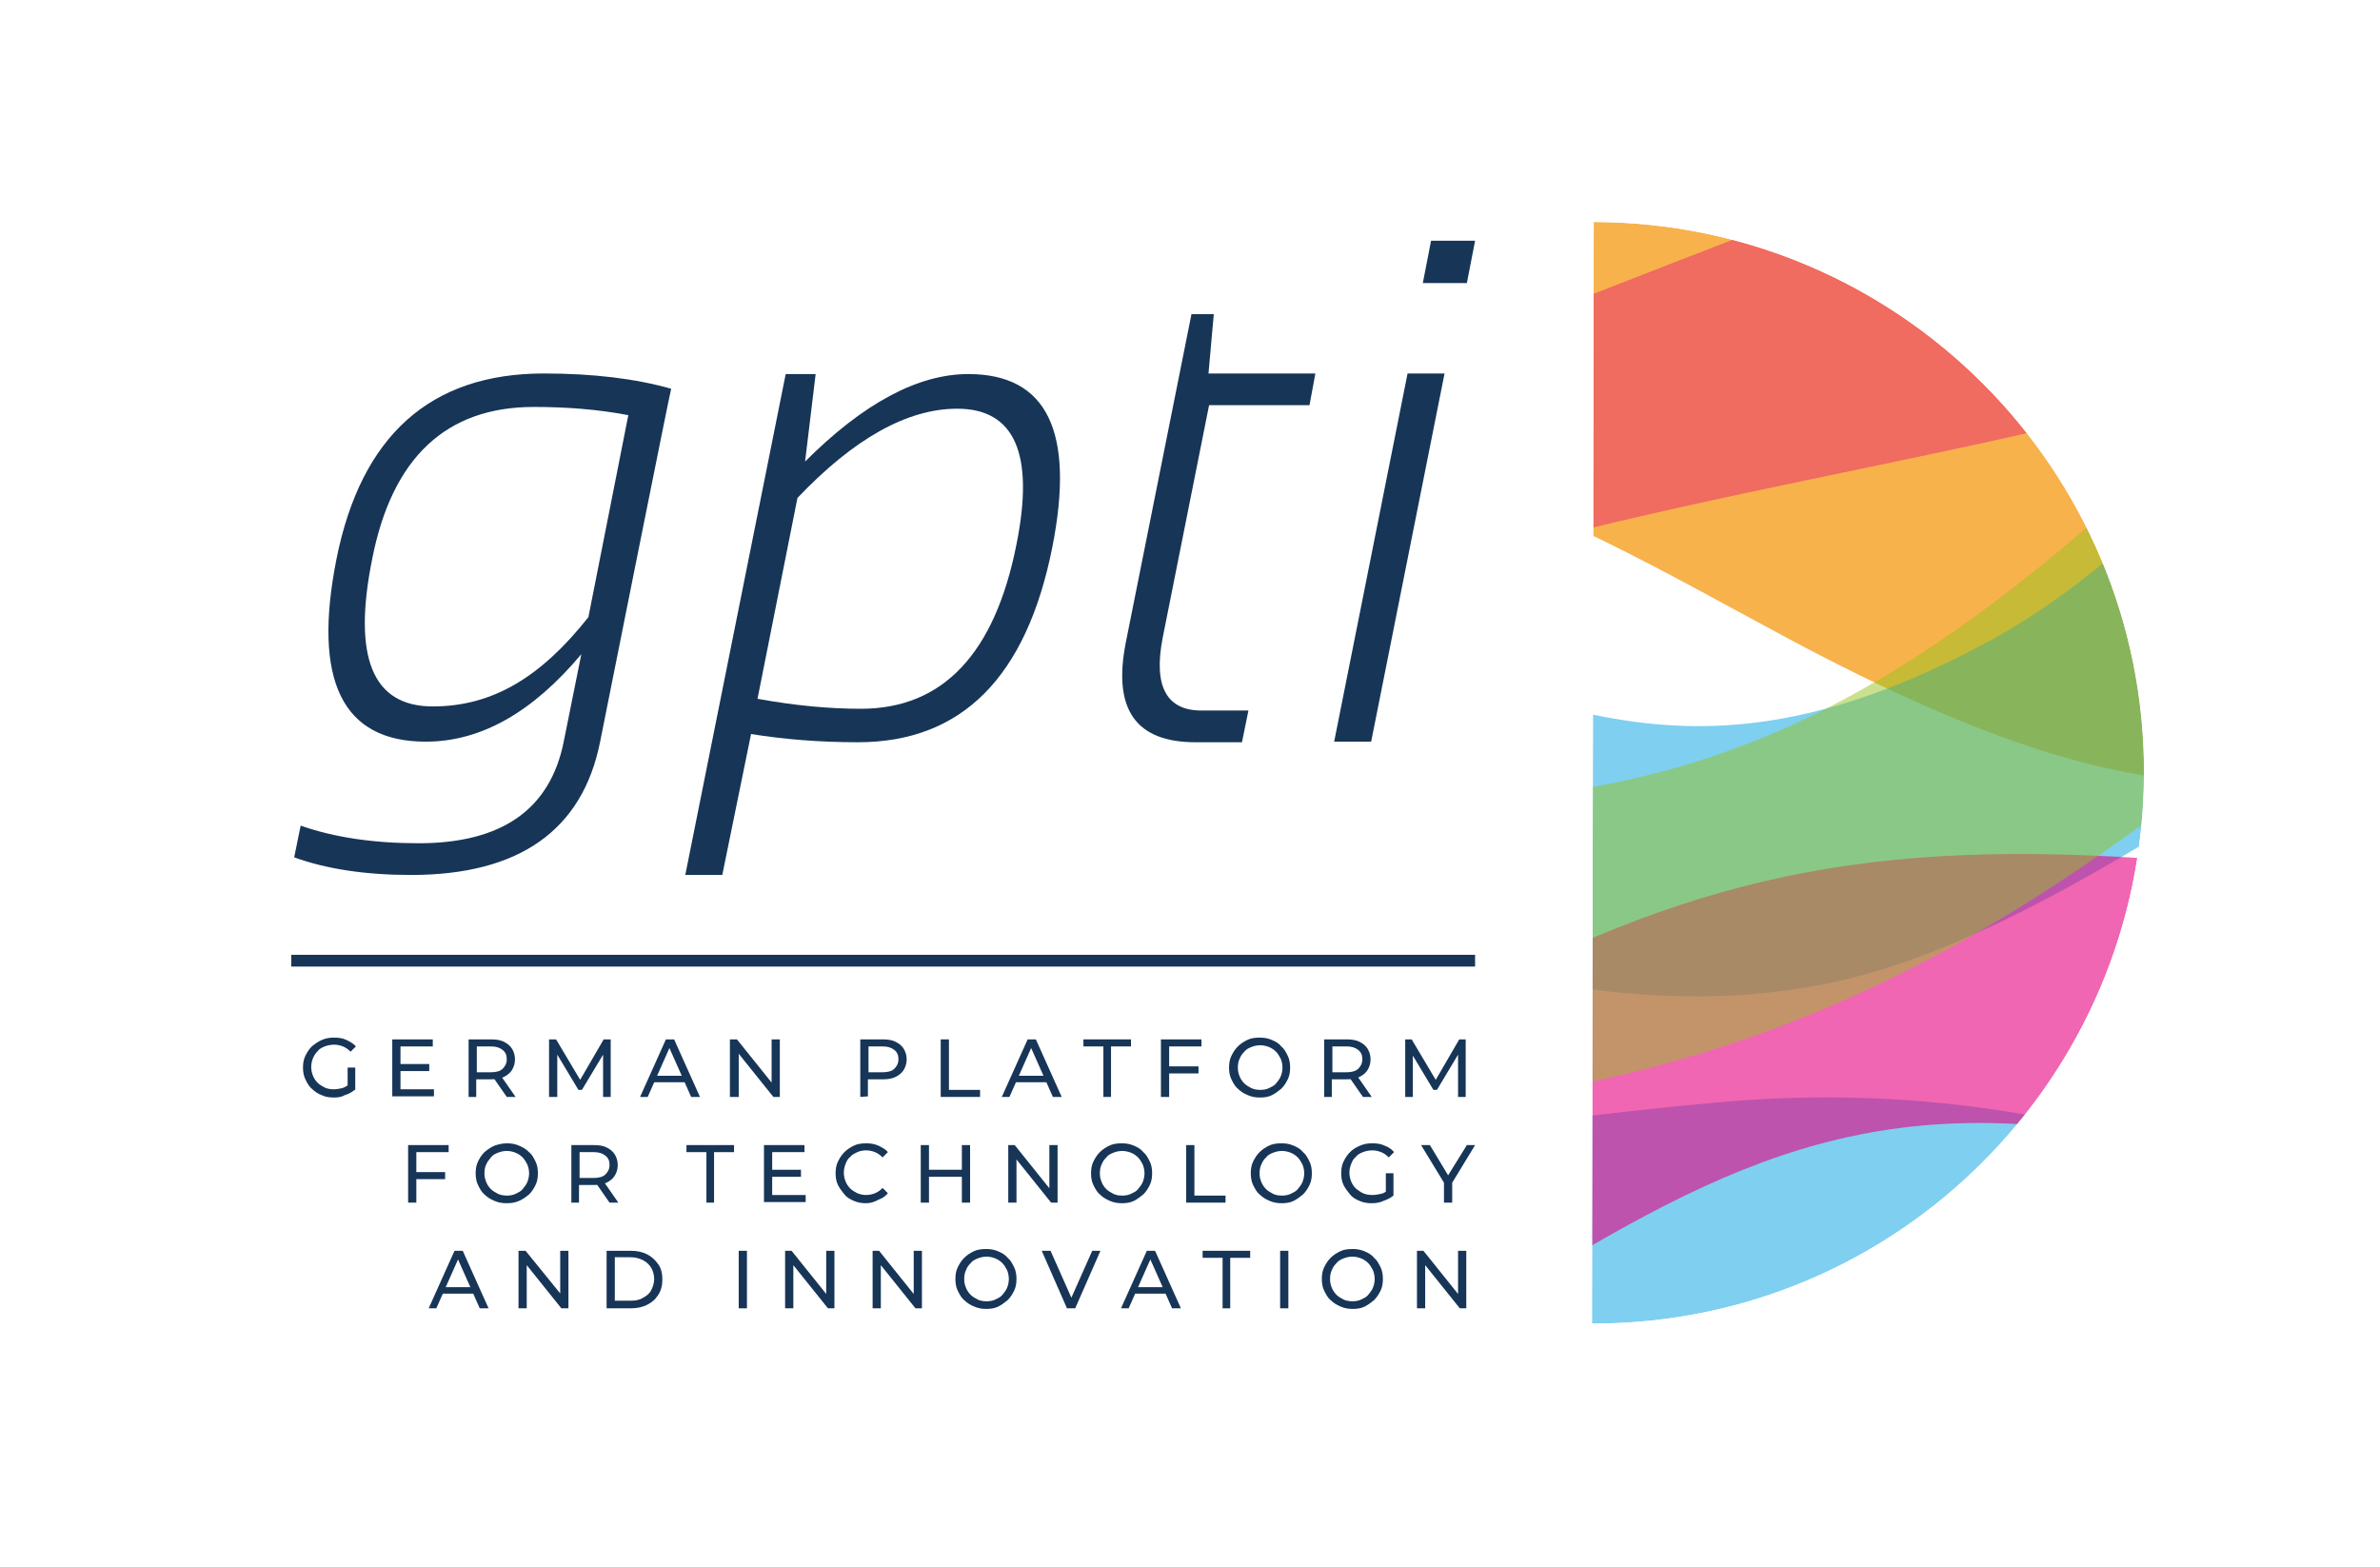 <svg xmlns="http://www.w3.org/2000/svg" xmlns:xlink="http://www.w3.org/1999/xlink" id="Ebene_1" x="0px" y="0px" viewBox="0 0 405.3 266.9" style="enable-background:new 0 0 405.3 266.9;" xml:space="preserve"><style type="text/css">	.st0{clip-path:url(#SVGID_00000153693750228581126770000007739111405627652774_);}	.st1{opacity:0.7;}	.st2{fill:#F39200;}	.st3{clip-path:url(#SVGID_00000173863623662642978870000007355644041147851961_);}	.st4{opacity:0.5;}	.st5{fill:#009FE3;}	.st6{clip-path:url(#SVGID_00000093138647829461975880000016790983492312039041_);}	.st7{clip-path:url(#SVGID_00000088134155848517861720000014760562501389392294_);}	.st8{opacity:0.6;}	.st9{fill:#E6007E;}	.st10{clip-path:url(#SVGID_00000058568256111944541070000000874595007585532563_);}	.st11{opacity:0.4;}	.st12{clip-path:url(#SVGID_00000121271261972026489160000005072205727122911141_);}	.st13{fill:#95C11F;}	.st14{fill:#173557;}</style><g id="Ebene_1-2">	<g>		<g>			<g>				<defs>					<path id="SVGID_1_" d="M271.4,37.8c51.8,0.1,93.8,42.1,93.7,93.9s-42.1,93.8-94,93.7"></path>				</defs>				<clipPath id="SVGID_00000134239409040853003400000001537789449376010372_">					<use xlink:href="#SVGID_1_" style="overflow:visible;"></use>				</clipPath>				<g style="clip-path:url(#SVGID_00000134239409040853003400000001537789449376010372_);">					<g class="st1">						<path class="st2" d="M98.5,100c39-19.4,46.9-85.4,79.7-115.6c29.6-27.2,68.7,0.3,105.3,22.4c52.5,31.6,87.3,48.3,123.5-0.7       c43.2-58.5,72.9-147.9,128.5-181.7c10.8,30.9,53.3,139.1,72.8,165.2c-60.4,25.8-110.7,80.2-165.8,120       c-43.6,31.5-76.1,30.8-130.8,2.9c-38.2-19.5-90.4-56-117.7-17.2c-26,37-18.6,125.8-59.6,137.9       C122.4,188.7,110.5,144.4,98.5,100L98.5,100z"></path>					</g>				</g>			</g>			<g>				<defs>					<path id="SVGID_00000124151334652722375690000001552255527384768130_" d="M271.4,37.8c51.8,0.1,93.8,42.1,93.7,93.9      s-42.1,93.8-94,93.7"></path>				</defs>				<clipPath id="SVGID_00000113352764643548881310000004305968796221626801_">					<use xlink:href="#SVGID_00000124151334652722375690000001552255527384768130_" style="overflow:visible;"></use>				</clipPath>				<g style="clip-path:url(#SVGID_00000113352764643548881310000004305968796221626801_);">					<g class="st4">						<path class="st5" d="M442.4,106.7c-42.9,8.6-76.3,42.2-117.4,56.9c-37.4,13.4-74,2-110.9-8.8c-48.6-14.2-87.1-20.1-135.1,1.9       C15.7,185.8-44.4,231.3-111.1,247c-7-26.5-11.8-69.9-37.1-78.4c78.5-14,153.5-44.9,231.7-65.6c47.4-12.5,87.6-8,134.8,3.1       c43.4,10.2,66.8,32.1,120.4,3.1c35.2-19,58.8-61.1,98.9-66.1C439.3,64.3,440.9,85.5,442.4,106.7z"></path>					</g>				</g>			</g>			<g>				<defs>					<path id="SVGID_00000126300437939554923140000007723774393568887467_" d="M271.4,37.8c51.8,0.1,93.8,42.1,93.7,93.9      s-42.1,93.8-94,93.7"></path>				</defs>				<clipPath id="SVGID_00000013185652218406468530000004867155684469546133_">					<use xlink:href="#SVGID_00000126300437939554923140000007723774393568887467_" style="overflow:visible;"></use>				</clipPath>				<g style="clip-path:url(#SVGID_00000013185652218406468530000004867155684469546133_);">					<g class="st4">						<path class="st5" d="M610.8,244.2c-39.5,1.3-74.2,26.2-113,33.2c-35.3,6.4-66.2-9.2-97.4-24.2       c-41.2-19.9-74.6-30.8-120.6-18.3C219,251.3,158.7,283,97,287.1c-2.3-24.6-0.2-64.1-21.4-75.3c72-0.8,143.4-17.2,216.1-24       c44-4.1,79.2,5.9,119.6,22.8c37.2,15.5,54.8,38.5,106.8,20.6c34.2-11.7,61.4-45.7,97.9-44.2       C614.3,206,612.6,225.1,610.8,244.2L610.8,244.2z"></path>					</g>				</g>			</g>			<g>				<defs>					<path id="SVGID_00000120520549561921919930000013693710382984353924_" d="M271.4,37.8c51.8,0.1,93.8,42.1,93.7,93.9      s-42.1,93.8-94,93.7"></path>				</defs>				<clipPath id="SVGID_00000070083829682662582840000014589866492700414852_">					<use xlink:href="#SVGID_00000120520549561921919930000013693710382984353924_" style="overflow:visible;"></use>				</clipPath>				<g style="clip-path:url(#SVGID_00000070083829682662582840000014589866492700414852_);">					<g class="st8">						<path class="st9" d="M50.9,220.2c43.3,0,73.6,25.4,114.8,31.1c37.1,5.1,64.2-14.1,90.9-30.5c38.3-23.6,65-37.4,115.9-24.8       c60.7,15.1,119.6,45.6,183.4,48.2c-0.7-14.8-2.1-29.9-1.7-44.7c0.5-17.6,3.3-22.9,12.5-37.6c-65.5,1.7-131.5-10.3-197-15.4       c-51.8-4-82,2.9-123.5,25.4c-29,15.7-65.2,41.2-104.3,30.9c-37.1-9.8-61.1-47.6-103.7-44.2C42.5,179.2,46.7,199.7,50.9,220.2       L50.9,220.2z"></path>					</g>				</g>			</g>			<g>				<defs>					<path id="SVGID_00000169540466295286599790000010170623851759912864_" d="M271.4,37.8c51.8,0.1,93.8,42.1,93.7,93.9      s-42.1,93.8-94,93.7"></path>				</defs>				<clipPath id="SVGID_00000132069833094702687880000004932220877134292627_">					<use xlink:href="#SVGID_00000169540466295286599790000010170623851759912864_" style="overflow:visible;"></use>				</clipPath>				<g style="clip-path:url(#SVGID_00000132069833094702687880000004932220877134292627_);">					<g class="st11">						<path class="st9" d="M-28.8,248.8c38.7-18.6,71.2-14.7,109.3-28.6c34.3-12.6,54.3-37,74.6-59.4c29.1-32.2,49.9-52.9,98.2-66.3       c57.5-16,116.8-20.9,174.3-46.7c-3.8-9.6-13.2-45.9-8.1-59.6c-58.2,29.3-119.8,49.7-179.3,74.4c-47.2,19.6-72.6,37.2-104.9,70       c-22.5,23-49.3,55.6-86.4,65.5c-35.3,9.4-64.9-5.5-102.2,15C-45.2,224.9-37,236.8-28.8,248.8L-28.8,248.8z"></path>					</g>				</g>			</g>			<g>				<defs>					<path id="SVGID_00000000925040990458816320000015903322888171643522_" d="M271.4,37.8c51.8,0.1,93.8,42.1,93.7,93.9      s-42.1,93.8-94,93.7"></path>				</defs>				<clipPath id="SVGID_00000134963815404571263160000012932106737882915989_">					<use xlink:href="#SVGID_00000000925040990458816320000015903322888171643522_" style="overflow:visible;"></use>				</clipPath>				<g style="clip-path:url(#SVGID_00000134963815404571263160000012932106737882915989_);">					<g class="st4">						<path class="st13" d="M595,12.6c-41.8,12.2-83.9-3.2-126.2,2.4c-38.5,5.1-67.4,32.8-96.7,59.9       c-38.7,35.8-71.2,59.3-122.4,61.4c-67.6,2.8-138.1-11.1-203.8,5.5c3.2,27.8,45.6,24.7,25.9,44.4       c75.6-23.8,124.1,14.8,201.2-2.4c47.2-10.6,81.8-33.6,120.4-65.9c31.6-26.5,65.8-60.3,107.4-59.1c38.5,1.1,59.2-6.6,95-39.2       C589.5-0.7,601.2,32.9,595,12.6L595,12.6z"></path>					</g>				</g>			</g>		</g>		<g>			<path class="st14" d="M102.2,126.3C99.2,141.4,88.4,149,70,149c-7.7,0-14.4-1-19.9-3l1.1-5.4c5.7,2,12.4,3,20.1,3    c14.2,0,22.4-5.8,24.7-17.3l3-14.9c-8.3,9.9-17.1,14.9-26.5,14.9c-14.2,0-19.3-10.4-15.2-31.1c4.2-21,16-31.6,35.3-31.6    c8.5,0,15.7,0.9,21.7,2.6C114.2,66.2,102.2,126.3,102.2,126.3z M107,70.7c-5.2-1-10.6-1.4-16.1-1.4c-14.9,0-24.1,8.6-27.5,25.8    c-3.4,16.8,0,25.2,10.3,25.2s18.5-5.1,26.5-15.2L107,70.7z"></path>			<path class="st14" d="M133.8,63.7h5.1l-1.8,14.9c9.9-9.9,19.2-14.9,27.8-14.9c13.4,0,18.2,9.8,14.3,29.5    c-4.4,22.1-15.4,33.2-33.1,33.2c-6.6,0-12.6-0.5-18.2-1.4L123,149h-6.3L133.8,63.7L133.8,63.7z M129,119    c6.6,1.2,12.4,1.7,17.6,1.7c13.9,0,22.8-9.3,26.5-28c3.1-15.4-0.3-23.1-10.1-23.1c-8.5,0-17.6,5.1-27.2,15.2    C135.8,84.8,129,119,129,119z"></path>			<path class="st14" d="M202.9,53.5h3.8l-0.9,10.1h18.2L223,69h-17.1l-7.9,39.6c-1.6,8.2,0.6,12.4,6.6,12.4h8l-1.1,5.4h-7.9    c-10.2,0-14.1-5.6-11.9-16.9L202.9,53.5L202.9,53.5z"></path>			<path class="st14" d="M246,63.6l-12.5,62.7h-6.3l12.5-62.7H246L246,63.6z M251.2,41l-1.4,7.2h-7.5l1.4-7.2H251.2z"></path>		</g>	</g>	<rect x="49.6" y="162.6" class="st14" width="201.6" height="2"></rect>	<g>		<path class="st14" d="M56.9,186.9c-0.8,0-1.5-0.1-2.1-0.4c-0.6-0.2-1.2-0.6-1.7-1.1c-0.5-0.4-0.8-1-1.1-1.6s-0.4-1.3-0.4-2   s0.1-1.4,0.4-2s0.6-1.1,1.1-1.6c0.5-0.4,1-0.8,1.7-1.1s1.3-0.4,2.1-0.4s1.5,0.1,2.1,0.4s1.2,0.6,1.6,1.1l-0.9,0.9   c-0.4-0.4-0.8-0.7-1.3-0.9s-1-0.3-1.5-0.3s-1.1,0.1-1.6,0.3s-0.9,0.4-1.2,0.8c-0.3,0.3-0.6,0.7-0.8,1.2s-0.3,1-0.3,1.5   s0.1,1,0.3,1.5s0.5,0.9,0.8,1.2s0.8,0.6,1.2,0.8s1,0.3,1.5,0.3c0.5,0,1-0.1,1.5-0.2c0.5-0.2,0.9-0.4,1.3-0.8l0.8,1.1   c-0.5,0.4-1,0.7-1.7,0.9C58.2,186.8,57.6,186.9,56.9,186.9L56.9,186.9z M59.2,185.4v-3.6h1.3v3.8L59.2,185.4L59.2,185.4z"></path>		<path class="st14" d="M68.2,185.5h5.7v1.2h-7.1V177h6.9v1.2h-5.5V185.5z M68.1,181.2h5v1.2h-5V181.2z"></path>		<path class="st14" d="M79.8,186.8V177h3.8c0.9,0,1.6,0.1,2.2,0.4c0.6,0.3,1.1,0.7,1.4,1.2c0.3,0.5,0.5,1.1,0.5,1.8   s-0.2,1.3-0.5,1.8c-0.3,0.5-0.8,0.9-1.4,1.2s-1.3,0.4-2.2,0.4h-3.1l0.6-0.6v3.6L79.8,186.8C79.8,186.8,79.8,186.8,79.8,186.8z    M81.2,183.3l-0.6-0.7h3c0.9,0,1.6-0.2,2-0.6s0.7-0.9,0.7-1.6s-0.2-1.2-0.7-1.6s-1.1-0.6-2-0.6h-3l0.6-0.7V183.3L81.2,183.3z    M86.3,186.8l-2.5-3.6h1.5l2.5,3.6H86.3z"></path>		<path class="st14" d="M93.5,186.8V177h1.2l4.4,7.4h-0.6l4.3-7.4h1.2v9.8h-1.3v-7.7h0.3l-3.9,6.5h-0.6l-3.9-6.5h0.3v7.7   C94.9,186.8,93.5,186.8,93.5,186.8z"></path>		<path class="st14" d="M109,186.8l4.4-9.8h1.4l4.4,9.8h-1.5l-4-9h0.6l-4,9H109z M110.9,184.3l0.4-1.1h5.5l0.4,1.1H110.9z"></path>		<path class="st14" d="M124.3,186.8V177h1.2l6.5,8.1h-0.6V177h1.4v9.8h-1.1l-6.5-8.1h0.6v8.1H124.3z"></path>		<path class="st14" d="M146.5,186.8V177h3.8c0.9,0,1.6,0.1,2.2,0.4c0.6,0.3,1.1,0.7,1.4,1.2c0.3,0.5,0.5,1.1,0.5,1.8   s-0.2,1.3-0.5,1.8s-0.8,0.9-1.4,1.2s-1.3,0.4-2.2,0.4h-3.1l0.6-0.7v3.6L146.5,186.8L146.5,186.8z M147.9,183.3l-0.6-0.7h3   c0.9,0,1.6-0.2,2-0.6s0.7-0.9,0.7-1.6s-0.2-1.2-0.7-1.6s-1.1-0.6-2-0.6h-3l0.6-0.7V183.3z"></path>		<path class="st14" d="M160.2,186.8V177h1.4v8.6h5.3v1.2H160.2L160.2,186.8z"></path>		<path class="st14" d="M170.6,186.8l4.4-9.8h1.4l4.4,9.8h-1.5l-4-9h0.6l-4,9H170.6L170.6,186.8z M172.5,184.3l0.4-1.1h5.5l0.4,1.1   H172.5L172.5,184.3z"></path>		<path class="st14" d="M187.9,186.8v-8.6h-3.4V177h8.1v1.2h-3.4v8.6H187.9z"></path>		<path class="st14" d="M199.1,186.8h-1.4V177h6.9v1.2h-5.5V186.8L199.1,186.8z M199,181.6h5.1v1.2H199V181.6z"></path>		<path class="st14" d="M214.6,186.9c-0.8,0-1.4-0.1-2.1-0.4s-1.2-0.6-1.7-1.1c-0.5-0.4-0.8-1-1.1-1.6s-0.4-1.3-0.4-2s0.1-1.4,0.4-2   s0.6-1.1,1.1-1.6s1-0.8,1.6-1.1s1.3-0.4,2.1-0.4s1.4,0.1,2.1,0.4s1.2,0.6,1.6,1.1c0.5,0.4,0.8,1,1.1,1.6s0.4,1.3,0.4,2   s-0.1,1.4-0.4,2c-0.3,0.6-0.6,1.1-1.1,1.6c-0.5,0.4-1,0.8-1.6,1.1S215.3,186.9,214.6,186.9L214.6,186.9z M214.6,185.6   c0.6,0,1.1-0.1,1.5-0.3s0.9-0.4,1.2-0.8s0.6-0.7,0.8-1.2c0.2-0.5,0.3-1,0.3-1.5s-0.1-1-0.3-1.5c-0.2-0.4-0.5-0.9-0.8-1.2   s-0.7-0.6-1.2-0.8c-0.5-0.2-1-0.3-1.5-0.3s-1,0.1-1.5,0.3s-0.9,0.4-1.2,0.8c-0.4,0.4-0.6,0.7-0.8,1.2c-0.2,0.4-0.3,0.9-0.3,1.5   s0.1,1,0.3,1.5s0.5,0.9,0.8,1.2s0.8,0.6,1.2,0.8S214.1,185.6,214.6,185.6z"></path>		<path class="st14" d="M225.5,186.8V177h3.8c0.9,0,1.6,0.1,2.2,0.4c0.6,0.3,1.1,0.7,1.4,1.2c0.3,0.5,0.5,1.1,0.5,1.8   s-0.2,1.3-0.5,1.8s-0.8,0.9-1.4,1.2s-1.3,0.4-2.2,0.4h-3.1l0.6-0.6v3.6L225.5,186.8L225.5,186.8L225.5,186.8z M226.9,183.3   l-0.6-0.7h3c0.9,0,1.6-0.2,2-0.6s0.7-0.9,0.7-1.6s-0.2-1.2-0.7-1.6s-1.1-0.6-2-0.6h-3l0.6-0.7V183.3L226.9,183.3z M232.1,186.8   l-2.5-3.6h1.5l2.5,3.6H232.1z"></path>		<path class="st14" d="M239.3,186.8V177h1.1l4.4,7.4h-0.6l4.3-7.4h1.1v9.8h-1.3v-7.7h0.3l-3.9,6.5h-0.6l-3.9-6.5h0.4v7.7H239.3   L239.3,186.8z"></path>		<path class="st14" d="M70.9,204.8h-1.4V195h6.9v1.2h-5.5V204.8z M70.7,199.6h5.1v1.2h-5.1V199.6z"></path>		<path class="st14" d="M86.3,204.9c-0.8,0-1.4-0.1-2.1-0.4s-1.2-0.6-1.7-1.1c-0.5-0.4-0.8-1-1.1-1.6s-0.4-1.3-0.4-2s0.1-1.4,0.4-2   s0.6-1.1,1.1-1.6c0.5-0.4,1-0.8,1.7-1.1c0.6-0.2,1.3-0.4,2.1-0.4s1.4,0.1,2.1,0.4s1.2,0.6,1.7,1.1c0.5,0.4,0.8,1,1.1,1.6   c0.3,0.6,0.4,1.3,0.4,2s-0.1,1.4-0.4,2c-0.3,0.6-0.6,1.1-1.1,1.6c-0.5,0.4-1,0.8-1.7,1.1S87.1,204.9,86.3,204.9z M86.3,203.6   c0.6,0,1.1-0.1,1.5-0.3s0.9-0.4,1.2-0.8s0.6-0.7,0.8-1.2c0.2-0.5,0.3-1,0.3-1.5s-0.1-1-0.3-1.5c-0.2-0.4-0.5-0.9-0.8-1.2   s-0.7-0.6-1.2-0.8s-1-0.3-1.5-0.3s-1,0.1-1.5,0.3s-0.9,0.4-1.2,0.8c-0.3,0.4-0.6,0.7-0.8,1.2c-0.2,0.4-0.3,0.9-0.3,1.5   s0.1,1,0.3,1.5s0.5,0.9,0.8,1.2s0.8,0.6,1.2,0.8S85.8,203.6,86.3,203.6z"></path>		<path class="st14" d="M97.3,204.8V195h3.8c0.9,0,1.6,0.1,2.2,0.4c0.6,0.3,1.1,0.7,1.4,1.2c0.3,0.5,0.5,1.1,0.5,1.8   s-0.2,1.3-0.5,1.8c-0.3,0.5-0.8,0.9-1.4,1.2s-1.3,0.4-2.2,0.4H98l0.6-0.6v3.6L97.3,204.8C97.3,204.8,97.3,204.8,97.3,204.8z    M98.7,201.3l-0.6-0.7h3c0.9,0,1.6-0.2,2-0.6s0.7-0.9,0.7-1.6s-0.2-1.2-0.7-1.6s-1.1-0.6-2-0.6h-3l0.6-0.7V201.3L98.7,201.3z    M103.8,204.8l-2.5-3.6h1.5l2.5,3.6H103.8z"></path>		<path class="st14" d="M120.3,204.8v-8.6h-3.4V195h8.1v1.2h-3.4v8.6H120.3z"></path>		<path class="st14" d="M131.5,203.5h5.7v1.2h-7.1V195h6.9v1.2h-5.5C131.5,196.2,131.5,203.5,131.5,203.5z M131.4,199.2h5v1.2h-5   V199.2z"></path>		<path class="st14" d="M147.5,204.9c-0.8,0-1.4-0.1-2.1-0.4s-1.2-0.6-1.6-1.1s-0.8-1-1.1-1.6s-0.4-1.3-0.4-2s0.1-1.4,0.4-2   s0.6-1.1,1.1-1.6s1-0.8,1.6-1.1s1.3-0.4,2.1-0.4s1.4,0.1,2.1,0.4c0.6,0.3,1.2,0.6,1.6,1.1l-0.9,0.9c-0.4-0.4-0.8-0.7-1.3-0.9   s-1-0.3-1.5-0.3s-1.1,0.1-1.5,0.3s-0.9,0.4-1.2,0.8c-0.4,0.3-0.6,0.7-0.8,1.2c-0.2,0.5-0.3,1-0.3,1.5s0.1,1,0.3,1.5   c0.2,0.5,0.5,0.9,0.8,1.2s0.8,0.6,1.2,0.8c0.5,0.2,1,0.3,1.5,0.3s1-0.1,1.5-0.3s0.9-0.5,1.3-0.9l0.9,0.9c-0.4,0.5-1,0.9-1.6,1.1   C148.9,204.7,148.2,204.9,147.5,204.9L147.5,204.9z"></path>		<path class="st14" d="M158.2,204.8h-1.4V195h1.4V204.8z M163.9,200.4H158v-1.2h5.9V200.4z M163.8,195h1.4v9.8h-1.4V195z"></path>		<path class="st14" d="M171.7,204.8V195h1.1l6.5,8.1h-0.6V195h1.4v9.8H179l-6.5-8.1h0.6v8.1H171.7z"></path>		<path class="st14" d="M191.1,204.9c-0.8,0-1.4-0.1-2.1-0.4s-1.2-0.6-1.7-1.1c-0.5-0.4-0.8-1-1.1-1.6s-0.4-1.3-0.4-2s0.1-1.4,0.4-2   s0.6-1.1,1.1-1.6s1-0.8,1.6-1.1s1.3-0.4,2.1-0.4s1.4,0.1,2.1,0.4s1.2,0.6,1.6,1.1c0.5,0.4,0.8,1,1.1,1.6s0.4,1.3,0.4,2   s-0.1,1.4-0.4,2c-0.3,0.6-0.6,1.1-1.1,1.6c-0.5,0.4-1,0.8-1.6,1.1S191.8,204.9,191.1,204.9L191.1,204.9z M191.1,203.6   c0.6,0,1.1-0.1,1.5-0.3s0.9-0.4,1.2-0.8s0.6-0.7,0.8-1.2c0.2-0.5,0.3-1,0.3-1.5s-0.1-1-0.3-1.5c-0.2-0.4-0.5-0.9-0.8-1.2   s-0.7-0.6-1.2-0.8c-0.5-0.2-1-0.3-1.5-0.3s-1,0.1-1.5,0.3s-0.9,0.4-1.2,0.8c-0.4,0.4-0.6,0.7-0.8,1.2c-0.2,0.4-0.3,0.9-0.3,1.5   s0.1,1,0.3,1.5s0.5,0.9,0.8,1.2s0.8,0.6,1.2,0.8S190.5,203.6,191.1,203.6z"></path>		<path class="st14" d="M202,204.8V195h1.4v8.6h5.3v1.2H202L202,204.8z"></path>		<path class="st14" d="M218.3,204.9c-0.8,0-1.4-0.1-2.1-0.4s-1.2-0.6-1.7-1.1c-0.5-0.4-0.8-1-1.1-1.6s-0.4-1.3-0.4-2s0.1-1.4,0.4-2   s0.6-1.1,1.1-1.6s1-0.8,1.6-1.1s1.3-0.4,2.1-0.4s1.4,0.1,2.1,0.4s1.2,0.6,1.6,1.1c0.5,0.4,0.8,1,1.1,1.6s0.4,1.3,0.4,2   s-0.1,1.4-0.4,2c-0.3,0.6-0.6,1.1-1.1,1.6c-0.5,0.4-1,0.8-1.6,1.1S219,204.9,218.3,204.9L218.3,204.9z M218.3,203.6   c0.6,0,1.1-0.1,1.5-0.3s0.9-0.4,1.2-0.8s0.6-0.7,0.8-1.2c0.2-0.5,0.3-1,0.3-1.5s-0.1-1-0.3-1.5c-0.2-0.4-0.5-0.9-0.8-1.2   s-0.7-0.6-1.2-0.8c-0.5-0.2-1-0.3-1.5-0.3s-1,0.1-1.5,0.3s-0.9,0.4-1.2,0.8c-0.4,0.4-0.6,0.7-0.8,1.2c-0.2,0.4-0.3,0.9-0.3,1.5   s0.1,1,0.3,1.5s0.5,0.9,0.8,1.2s0.8,0.6,1.2,0.8S217.7,203.6,218.3,203.6z"></path>		<path class="st14" d="M233.6,204.9c-0.8,0-1.4-0.1-2.1-0.4s-1.2-0.6-1.6-1.1s-0.8-1-1.1-1.6s-0.4-1.3-0.4-2s0.1-1.4,0.4-2   s0.6-1.1,1.1-1.6s1-0.8,1.7-1.1s1.3-0.4,2.1-0.4s1.5,0.1,2.1,0.4c0.6,0.2,1.2,0.6,1.6,1.1l-0.9,0.9c-0.4-0.4-0.8-0.7-1.3-0.9   s-1-0.3-1.5-0.3s-1.1,0.1-1.6,0.3s-0.9,0.4-1.2,0.8c-0.4,0.3-0.6,0.7-0.8,1.2c-0.2,0.5-0.3,1-0.3,1.5s0.1,1,0.3,1.5   s0.5,0.9,0.8,1.2c0.4,0.3,0.8,0.6,1.2,0.8c0.5,0.2,1,0.3,1.6,0.3c0.5,0,1-0.1,1.5-0.2s0.9-0.4,1.3-0.8l0.8,1.1   c-0.5,0.4-1.1,0.7-1.7,0.9C235,204.8,234.3,204.9,233.6,204.9L233.6,204.9z M236,203.4v-3.6h1.3v3.8L236,203.4L236,203.4z"></path>		<path class="st14" d="M245.9,204.8V201l0.3,0.9L242,195h1.5l3.5,5.8h-0.8l3.6-5.8h1.4l-4.2,6.9l0.3-0.9v3.8H245.9z"></path>		<path class="st14" d="M73,222.8l4.4-9.8h1.4l4.4,9.8h-1.5l-4-9h0.6l-4,9H73z M74.9,220.3l0.4-1.1h5.5l0.4,1.1H74.9z"></path>		<path class="st14" d="M88.3,222.8V213h1.2L96,221h-0.6V213h1.4v9.8h-1.2l-6.5-8.1h0.6v8.1H88.3z"></path>		<path class="st14" d="M103.3,222.8V213h4.1c1.1,0,2,0.2,2.8,0.6s1.4,1,1.9,1.7s0.7,1.6,0.7,2.6s-0.2,1.8-0.7,2.6s-1.1,1.3-1.9,1.7   s-1.7,0.6-2.8,0.6L103.3,222.8L103.3,222.8z M104.7,221.5h2.7c0.8,0,1.5-0.1,2.1-0.5c0.6-0.3,1.1-0.7,1.4-1.3   c0.3-0.6,0.5-1.2,0.5-1.9s-0.2-1.4-0.5-1.9s-0.8-1-1.4-1.3s-1.3-0.5-2.1-0.5h-2.7V221.5L104.7,221.5z"></path>		<path class="st14" d="M125.8,222.8V213h1.4v9.8H125.8z"></path>		<path class="st14" d="M133.7,222.8V213h1.1l6.5,8.1h-0.6V213h1.4v9.8h-1.1l-6.5-8.1h0.6v8.1H133.7z"></path>		<path class="st14" d="M148.6,222.8V213h1.1l6.5,8.1h-0.6V213h1.4v9.8h-1.1l-6.5-8.1h0.6v8.1H148.6z"></path>		<path class="st14" d="M168,222.9c-0.8,0-1.4-0.1-2.1-0.4s-1.2-0.6-1.7-1.1c-0.5-0.4-0.8-1-1.1-1.6s-0.4-1.3-0.4-2s0.1-1.4,0.4-2   s0.6-1.1,1.1-1.6s1-0.8,1.6-1.1s1.3-0.4,2.1-0.4s1.4,0.1,2.1,0.4s1.2,0.6,1.6,1.1c0.5,0.4,0.8,1,1.1,1.6s0.4,1.3,0.4,2   s-0.1,1.4-0.4,2c-0.3,0.6-0.6,1.1-1.1,1.6c-0.5,0.4-1,0.8-1.6,1.1S168.7,222.9,168,222.9L168,222.9z M168,221.6   c0.6,0,1.1-0.1,1.5-0.3s0.9-0.4,1.2-0.8s0.6-0.7,0.8-1.2c0.2-0.5,0.3-1,0.3-1.5s-0.1-1-0.3-1.5c-0.2-0.4-0.5-0.9-0.8-1.2   s-0.7-0.6-1.2-0.8c-0.5-0.2-1-0.3-1.5-0.3s-1,0.1-1.5,0.3s-0.9,0.4-1.2,0.8c-0.4,0.4-0.6,0.7-0.8,1.2c-0.2,0.4-0.3,0.9-0.3,1.5   s0.1,1,0.3,1.5s0.5,0.9,0.8,1.2s0.8,0.6,1.2,0.8S167.4,221.6,168,221.6z"></path>		<path class="st14" d="M181.7,222.8l-4.3-9.8h1.5l4,9H182l4-9h1.4l-4.3,9.8H181.7z"></path>		<path class="st14" d="M190.9,222.8l4.4-9.8h1.4l4.4,9.8h-1.5l-4-9h0.6l-4,9H190.9L190.9,222.8z M192.8,220.3l0.4-1.1h5.5l0.4,1.1   H192.8L192.8,220.3z"></path>		<path class="st14" d="M208.2,222.8v-8.6h-3.4V213h8.1v1.2h-3.4v8.6H208.2z"></path>		<path class="st14" d="M218,222.8V213h1.4v9.8H218z"></path>		<path class="st14" d="M230.4,222.9c-0.8,0-1.4-0.1-2.1-0.4s-1.2-0.6-1.7-1.1c-0.5-0.4-0.8-1-1.1-1.6s-0.4-1.3-0.4-2s0.1-1.4,0.4-2   s0.6-1.1,1.1-1.6s1-0.8,1.6-1.1s1.3-0.4,2.1-0.4s1.4,0.1,2.1,0.4s1.2,0.6,1.6,1.1c0.5,0.4,0.8,1,1.1,1.6s0.4,1.3,0.4,2   s-0.1,1.4-0.4,2c-0.3,0.6-0.6,1.1-1.1,1.6c-0.5,0.4-1,0.8-1.6,1.1S231.1,222.9,230.4,222.9L230.4,222.9z M230.3,221.6   c0.6,0,1.1-0.1,1.5-0.3s0.9-0.4,1.2-0.8s0.6-0.7,0.8-1.2c0.2-0.5,0.3-1,0.3-1.5s-0.1-1-0.3-1.5c-0.2-0.4-0.5-0.9-0.8-1.2   s-0.7-0.6-1.2-0.8c-0.5-0.2-1-0.3-1.5-0.3s-1,0.1-1.5,0.3s-0.9,0.4-1.2,0.8c-0.4,0.4-0.6,0.7-0.8,1.2c-0.2,0.4-0.3,0.9-0.3,1.5   s0.1,1,0.3,1.5s0.5,0.9,0.8,1.2s0.8,0.6,1.2,0.8S229.8,221.6,230.3,221.6z"></path>		<path class="st14" d="M241.3,222.8V213h1.1l6.5,8.1h-0.6V213h1.4v9.8h-1.1l-6.5-8.1h0.6v8.1H241.3z"></path>	</g></g></svg>